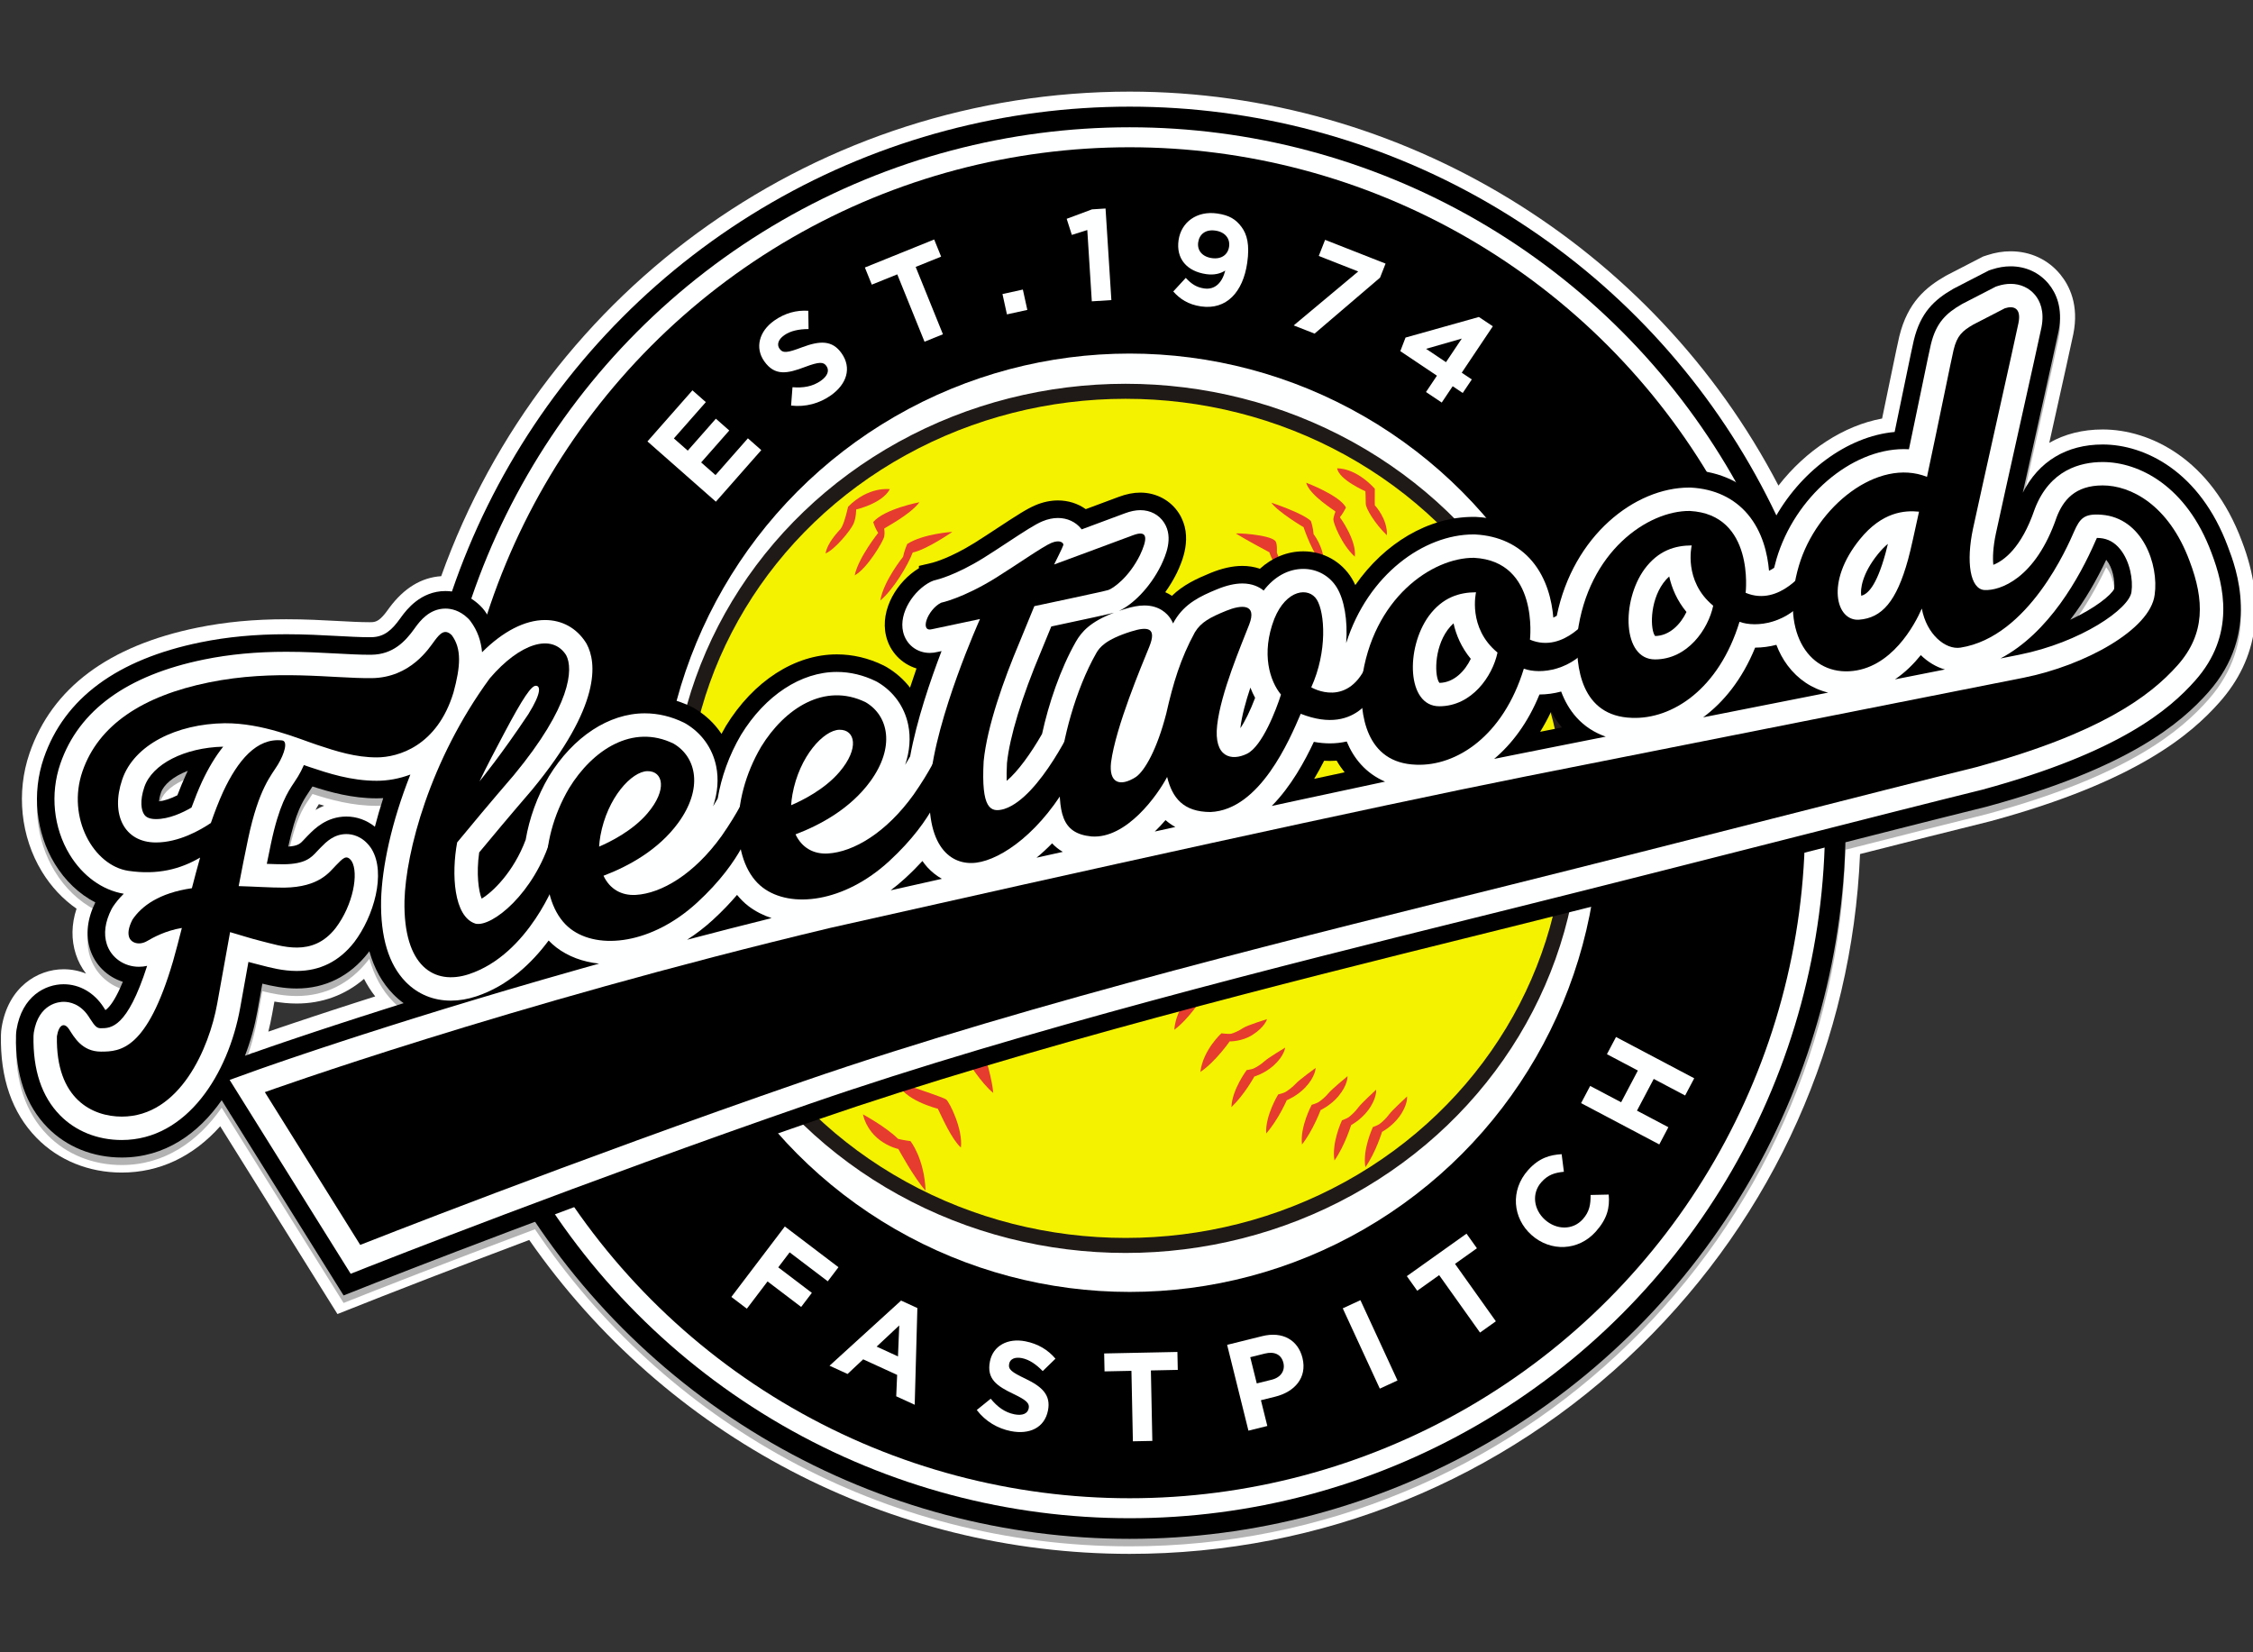 <?xml version="1.0" encoding="utf-8"?>
<!-- Generator: Adobe Illustrator 16.0.0, SVG Export Plug-In . SVG Version: 6.00 Build 0)  -->
<!DOCTYPE svg PUBLIC "-//W3C//DTD SVG 1.1//EN" "http://www.w3.org/Graphics/SVG/1.1/DTD/svg11.dtd">
<svg version="1.1" id="Layer_1_copy" xmlns="http://www.w3.org/2000/svg" xmlns:xlink="http://www.w3.org/1999/xlink" x="0px"
	 y="0px" width="300px" height="220px" viewBox="0 0 300 220" enable-background="new 0 0 300 220" xml:space="preserve">
<rect x="0" y="0" width="300" height="220" fill="#333333" stroke="none"/>
<path fill="#FFFFFF" d="M150.418,206.894c-31.948,0-61.713-15.592-79.947-41.795c-10.757,4.048-18.273,6.993-19.722,7.563
	l-5.815,2.3l-15.612-25c-3.61,4.043-8.094,6.162-13.108,6.162c-4.396,0-8.419-1.635-11.328-4.604
	c-3.274-3.342-4.875-7.95-4.759-13.696c0.006-0.347,0.039-0.701,0.096-1.051c0.872-5.332,4.769-7.72,8.244-7.72
	c1.044,0,2.052,0.199,2.99,0.579c-0.593-0.77-1.056-1.641-1.36-2.582c-0.624-1.939-0.591-3.973,0.095-6.063
	c-1.82-1.256-3.396-2.939-4.617-4.945c-2.825-4.645-3.438-10.537-1.64-15.761c2.986-8.674,10.514-14.299,22.375-16.717
	c3.677-0.75,7.54-1.114,11.807-1.114c2.555,0,4.868,0.125,6.909,0.235c1.542,0.083,2.969,0.159,4.109,0.159l0.289-0.001
	c0.707-0.008,1.224-0.256,2.222-1.645l0.207-0.285c1.946-2.618,4.26-4.023,6.896-4.197C72.585,38.063,109.235,12.2,150.418,12.2
	c36.198,0,69.733,20.479,86.394,52.457c3.648-4.7,8.719-8.005,13.8-8.93c0.37-1.773,0.72-3.464,1.027-4.959
	c0.802-3.865,1.102-5.31,1.256-5.945c1.118-4.621,3.615-6.609,6.147-8.069l0.207-0.115l4.817-2.485l0.563-0.184
	c1.026-0.338,2.069-0.51,3.094-0.51c2.643,0,4.996,1.097,6.625,3.088c1.216,1.486,2.503,4.067,1.727,7.928
	c-0.209,1.04-1.343,6.132-2.911,13.18l-0.291,1.308c2.046-1.169,4.447-1.781,7.112-1.781c6.289,0,14.466,3.92,18.554,14.924
	c3.18,8.36,2.173,15.563-2.997,21.395c-3.785,4.271-11.059,10.557-30.424,15.82l-0.12,0.031c-4.937,1.219-11.176,2.799-17.322,4.361
	c-1.047,24.871-11.417,48.093-29.302,65.533C200.092,197.075,175.958,206.894,150.418,206.894z M36.246,134.976
	c-0.145,0.802-0.316,1.599-0.516,2.386l1.396-0.479l1.94-0.655l2.414-0.806c0.805-0.268,1.689-0.56,2.626-0.865
	c0.973-0.318,1.957-0.639,2.992-0.971c0,0,1.899-0.61,2.863-0.917c-0.561-0.714-1.057-1.493-1.487-2.334
	c-2.517,2.159-5.57,3.282-8.977,3.282c-1.056,0-2.056-0.109-2.959-0.262L36.246,134.976z M42.458,107.072
	c-0.146,0.229-0.295,0.479-0.449,0.773c0.354-0.208,0.742-0.402,1.166-0.569C42.932,107.209,42.693,107.142,42.458,107.072z"/>
<path opacity="0.3" d="M296.664,73.804c-3.73-10.042-11.062-13.621-16.679-13.621c-4.814,0-8.54,2.255-10.638,6.421
	c0.511-2.303,1.864-8.382,1.864-8.382c1.57-7.056,2.699-12.129,2.902-13.14c0.622-3.092-0.37-5.115-1.313-6.267
	c-1.242-1.518-3.046-2.354-5.077-2.354c-0.813,0-1.645,0.139-2.472,0.411l-0.41,0.134l-4.624,2.384l-0.176,0.097
	c-2.48,1.43-4.314,3.136-5.203,6.809c-0.146,0.602-0.463,2.128-1.24,5.876c-0.388,1.881-0.841,4.071-1.316,6.345
	c-6.071,0.537-12.173,4.971-15.731,11.097C221.233,37.44,188.425,15.2,150.418,15.2c-41.884,0-77.458,27.008-90.264,64.558
	c-0.301-0.041-0.586-0.061-0.841-0.061c-3.32,0-5.204,2.533-5.841,3.39l-0.201,0.277c-1.088,1.516-2.113,2.459-3.836,2.478
	l-0.298,0.001c-1.202,0-2.665-0.079-4.217-0.162c-2.019-0.109-4.306-0.232-6.801-0.232c-4.131,0-7.863,0.351-11.408,1.074
	c-11.118,2.267-18.145,7.451-20.884,15.409c-1.607,4.668-1.062,9.929,1.458,14.07c1.38,2.27,3.262,4.047,5.403,5.155
	c-1.084,2.213-1.315,4.322-0.687,6.277c0.67,2.074,2.308,3.64,4.349,4.291c-0.832,2.035-1.513,3.019-1.987,3.49
	c-0.138,0.138-0.236,0.223-0.332,0.275c-0.024-0.037-0.261-0.407-0.261-0.407c-1.256-1.927-3.189-3.032-5.302-3.032
	c-2.436,0-5.541,1.583-6.27,6.044c-0.042,0.253-0.065,0.511-0.07,0.768c-0.105,5.188,1.303,9.312,4.188,12.256
	c2.529,2.581,6.044,4.003,9.899,4.003c5.691,0,10.169-3.143,13.3-7.632l1.062,1.7l0.043,0.088l0.074,0.101l15.055,24.108
	l4.219-1.669c0.155-0.061,8.673-3.418,21.269-8.145c17.119,25.463,46.193,42.219,79.182,42.219c51.789,0,93.932-41.291,95.31-92.747
	c7.314-1.86,13.697-3.477,18.763-4.728l0.103-0.027c18.848-5.123,25.836-11.138,29.452-15.217
	C301.033,85.294,297.74,76.633,296.664,73.804z M280.452,75.538c0.019,0.021,0.035,0.042,0.053,0.063
	c0.801,0.996,1.136,2.668,1.01,3.81c-0.396,0.821-2.519,2.561-5.855,4.113C277.659,80.917,279.242,78.099,280.452,75.538z
	 M49.919,111.074c-1.096-0.875-2.412-1.354-3.792-1.354c-2.644,0-4.271,1.655-5.047,2.447l-0.188,0.188
	c-0.14,0.141-0.29,0.301-0.453,0.478c-0.434,0.472-0.737,0.802-2.054,0.887c0.988-4.643,1.941-6.065,2.706-7.209
	c0.189-0.282,0.362-0.543,0.517-0.795c2.322,0.752,5.268,1.58,8.561,1.58c0.285,0,0.573-0.008,0.861-0.026
	C50.614,108.547,50.242,109.82,49.919,111.074z M25.004,103.634c-0.078,0.158-0.154,0.318-0.23,0.48
	c-0.398,0.87-0.779,1.785-1.157,2.776c-0.898,0.451-1.738,0.73-2.447,0.811c0.024-0.285,0.096-0.672,0.261-1.157
	C21.788,105.494,23.053,104.381,25.004,103.634z M34.277,135.622l0.656-3.651c1.278,0.318,2.853,0.646,4.563,0.646
	c3.802,0,7.09-1.634,9.528-4.75c0.053-0.068,0.104-0.138,0.156-0.209c0.653,2.313,1.717,4.227,3.186,5.725
	c0.432,0.441,0.893,0.839,1.377,1.189c-0.911,0.286-1.795,0.565-2.652,0.837l-0.069,0.021c-1.126,0.357-2.205,0.703-3.206,1.024
	l-0.107,0.035c-1.031,0.331-2.012,0.65-2.982,0.968c-0.934,0.305-1.814,0.596-2.615,0.861c0,0-1.664,0.554-2.407,0.804
	c-0.699,0.235-1.342,0.453-1.93,0.652l-1.671,0.572l-1.248,0.434l-1.159,0.407l-0.156,0.034l-0.137,0.069l-0.788,0.284
	C33.358,139.646,33.915,137.633,34.277,135.622z"/>
<circle cx="150.418" cy="109.547" r="95.346"/>
<circle fill="#FEFFFF" cx="150.418" cy="109.547" r="92.6"/>
<circle cx="150.418" cy="109.547" r="89.94"/>
<circle fill="#FEFFFF" cx="150.418" cy="109.547" r="62.47"/>
<path fill="#FEFFFF" d="M86.212,58.775l5.99-6.803l1.783,1.57l-4.254,4.832l1.848,1.627l3.744-4.251l1.783,1.57l-3.744,4.252
	l1.913,1.685l4.311-4.896l1.783,1.57l-6.047,6.868L86.212,58.775z"/>
<path fill="#FEFFFF" d="M105.338,54.001l0.187-2.444c1.403,0.113,2.659-0.072,3.781-0.863c0.884-0.624,1.167-1.354,0.737-1.962
	c-0.39-0.552-0.926-0.598-2.867,0.134c-2.338,0.885-4.004,1.232-5.413-0.765c-1.269-1.799-0.678-3.998,1.328-5.411
	c1.431-1.009,2.971-1.416,4.537-1.311l0.037,2.434c-1.299,0.004-2.415,0.239-3.242,0.823c-0.828,0.583-0.992,1.272-0.633,1.782
	c0.46,0.651,1.031,0.567,3.038-0.19c2.361-0.88,3.994-0.949,5.233,0.808c1.389,1.968,0.682,4.122-1.437,5.615
	C109.137,53.699,107.266,54.232,105.338,54.001z"/>
<path fill="#FEFFFF" d="M119.476,36.529l-3.39,1.37l-0.923-2.282l9.229-3.73l0.924,2.282l-3.389,1.37l3.63,8.967l-2.451,0.991
	L119.476,36.529z"/>
<path fill="#FEFFFF" d="M133.485,39.151l2.715-0.596l0.595,2.708l-2.715,0.596L133.485,39.151z"/>
<path fill="#FEFFFF" d="M144.779,30.627l-2.057,0.651l-0.687-2.145l3.376-1.257l1.799-0.114l0.775,12.193l-2.604,0.166
	L144.779,30.627z"/>
<path fill="#FEFFFF" d="M156.227,38.81l1.666-1.809c0.765,0.828,1.449,1.26,2.451,1.405c1.461,0.21,2.403-0.792,2.806-2.381
	c-0.649,0.415-1.495,0.625-2.532,0.476c-2.581-0.373-4.04-2.054-3.684-4.525c0.349-2.419,2.458-3.937,5.144-3.55
	c1.597,0.23,2.475,0.76,3.244,1.8c0.727,0.98,1.099,2.365,0.752,4.768c-0.561,3.895-2.762,6.292-6.143,5.805
	C158.196,40.548,157.108,39.795,156.227,38.81z M163.661,32.841c0.153-1.064-0.518-1.949-1.825-2.137
	c-1.292-0.187-2.132,0.463-2.29,1.562c-0.152,1.063,0.521,1.914,1.813,2.101C162.65,34.552,163.508,33.905,163.661,32.841z"/>
<path fill="#FEFFFF" d="M180.856,36.145l-5.255-2.064l0.843-2.146l8.052,3.163l-0.735,1.871l-8.717,7.451l-2.78-1.092
	L180.856,36.145z"/>
<path fill="#FEFFFF" d="M191.336,50.022l-4.876-3.268l0.695-1.808l9.769-2.742l1.854,1.242l-4.139,6.179l1.34,0.898l-1.207,1.8
	l-1.34-0.898l-1.457,2.175l-2.095-1.405L191.336,50.022z M192.542,48.222l2.104-3.141l-4.756,1.364L192.542,48.222z"/>
<path fill="#FEFFFF" d="M104.505,163.304l7.141,5.422l-1.424,1.876l-5.078-3.855l-1.515,1.996l4.474,3.398l-1.424,1.876
	l-4.475-3.398l-2.756,3.631l-2.063-1.566L104.505,163.304z"/>
<path fill="#FEFFFF" d="M119.983,173.168l2.17,0.995l-0.355,12.878l-2.461-1.128l0.123-2.849l-4.524-2.073l-2.079,1.95l-2.4-1.1
	L119.983,173.168z M119.571,180.602l0.17-4.122l-3.012,2.817L119.571,180.602z"/>
<path fill="#FEFFFF" d="M130.063,187.737l1.856-1.502c0.87,1.063,1.852,1.821,3.171,2.081c1.04,0.204,1.748-0.085,1.887-0.794
	c0.127-0.644-0.204-1.052-2.038-1.927c-2.209-1.052-3.584-1.991-3.126-4.316c0.412-2.096,2.368-3.151,4.728-2.686
	c1.683,0.33,3.014,1.142,4,2.313l-1.697,1.653c-0.882-0.911-1.804-1.538-2.778-1.729c-0.973-0.192-1.573,0.153-1.689,0.747
	c-0.149,0.759,0.296,1.104,2.193,2.008c2.222,1.072,3.376,2.173,2.974,4.219c-0.451,2.293-2.453,3.236-4.944,2.746
	C132.851,190.206,131.206,189.249,130.063,187.737z"/>
<path fill="#FEFFFF" d="M150.657,182.524l-3.581,0.073l-0.05-2.388l9.752-0.2l0.05,2.388l-3.581,0.074l0.192,9.381l-2.589,0.053
	L150.657,182.524z"/>
<path fill="#FEFFFF" d="M163.399,179.063l4.668-1.158c2.727-0.678,4.775,0.528,5.364,2.895c0.656,2.645-1.06,4.526-3.622,5.163
	l-1.909,0.474l0.852,3.428l-2.515,0.625L163.399,179.063z M169.336,183.706c1.257-0.313,1.805-1.245,1.553-2.257
	c-0.279-1.127-1.212-1.535-2.47-1.224l-1.941,0.482l0.868,3.493L169.336,183.706z"/>
<path fill="#FEFFFF" d="M178.796,174.201l2.352-1.085l4.936,10.691l-2.353,1.085L178.796,174.201z"/>
<path fill="#FEFFFF" d="M191.632,169.783l-2.919,2.077l-1.384-1.945l7.946-5.657l1.385,1.945l-2.918,2.078l5.441,7.646l-2.109,1.501
	L191.632,169.783z"/>
<path fill="#FEFFFF" d="M203.922,164.431c-2.495-2.23-2.857-5.938-0.447-8.635c1.479-1.654,2.936-2.023,4.467-2.12l0.298,2.343
	c-1.219,0.127-2.099,0.379-2.995,1.382c-1.323,1.479-1.047,3.645,0.483,5.012c1.504,1.345,3.688,1.426,5.033-0.079
	c0.897-1.004,1.046-1.977,1.035-3.227l2.414-0.052c0.159,1.766-0.211,3.239-1.724,4.933
	C210.177,166.57,206.469,166.707,203.922,164.431z"/>
<path fill="#FEFFFF" d="M210.531,146.879l1.211-2.29l4.12,2.175l2.23-4.225l-4.12-2.176l1.211-2.29l10.412,5.498l-1.21,2.291
	l-4.18-2.207l-2.231,4.225l4.18,2.207l-1.21,2.291L210.531,146.879z"/>
<ellipse fill="#F5F200" stroke="#1F1A17" stroke-width="2" stroke-miterlimit="10" cx="149.882" cy="108.963" rx="59.5" ry="56.864"/>
<path fill="#E63C2F" d="M187.36,145.993c0,0-2.002,1.838-2.389,2.381c-0.386,0.544-1.044,1.131-1.302,1.302
	c-0.257,0.172-0.857,0.387-0.857,0.387s-1.417,3.003-1.001,5.349c1.388-1.988,2.217-4.709,2.217-4.709s1.295-0.684,2.26-1.97
	C187.489,147.13,187.36,145.993,187.36,145.993z"/>
<path fill="#E63C2F" d="M183.241,145.092c0,0-2.002,1.839-2.389,2.382c-0.385,0.544-1.044,1.13-1.302,1.302
	c-0.257,0.171-0.857,0.387-0.857,0.387s-1.417,3.003-1.001,5.348c1.387-1.987,2.217-4.708,2.217-4.708s1.294-0.685,2.26-1.971
	C183.37,146.229,183.241,145.092,183.241,145.092z"/>
<path fill="#E63C2F" d="M179.432,143.293c0,0-2.102,1.723-2.518,2.244c-0.415,0.521-1.105,1.069-1.372,1.227
	s-0.878,0.337-0.878,0.337s-1.581,2.921-1.298,5.286c1.496-1.908,2.476-4.579,2.476-4.579s1.331-0.61,2.366-1.841
	C179.497,144.436,179.432,143.293,179.432,143.293z"/>
<path fill="#E63C2F" d="M175.185,142.189c0,0-2.198,1.6-2.644,2.096c-0.445,0.497-1.165,1.005-1.441,1.146
	c-0.274,0.141-0.896,0.285-0.896,0.285s-1.748,2.823-1.602,5.202c1.604-1.819,2.736-4.428,2.736-4.428s1.364-0.533,2.47-1.701
	C175.183,143.334,175.185,142.189,175.185,142.189z"/>
<path fill="#E63C2F" d="M171.127,139.486c0,0-2.266,1.361-2.74,1.806c-0.476,0.444-1.217,0.876-1.494,0.988
	c-0.278,0.114-0.889,0.198-0.889,0.198s-1.949,2.6-2.035,4.932c1.715-1.628,3.053-4.072,3.053-4.072s1.362-0.397,2.534-1.438
	C171.017,140.604,171.127,139.486,171.127,139.486z"/>
<path fill="#E63C2F" d="M168.71,135.695c0,0-2.621,0.81-3.186,1.186c-0.563,0.375-1.288,0.689-1.586,0.757
	c-0.298,0.066-1.305-0.053-1.305-0.053s-2.44,2.208-2.797,5.144c2.042-1.383,3.896-4.068,3.896-4.068s1.618,0.029,2.999-0.84
	C168.451,136.737,168.71,135.695,168.71,135.695z"/>
<path fill="#E63C2F" d="M164.913,129.689c0,0-2.581,0.929-3.129,1.328c-0.547,0.4-1.257,0.747-1.551,0.826
	c-0.295,0.081-1.307,0.008-1.307,0.008s-2.339,2.313-2.563,5.263c1.979-1.473,3.711-4.238,3.711-4.238s1.617-0.045,2.957-0.974
	C164.701,130.743,164.913,129.689,164.913,129.689z"/>
<path fill="#E63C2F" d="M121.232,151.936c0,0-1.009-0.129-1.652-0.301c-1.587-1.588-4.677-3.261-4.677-3.261
	c0.944,3.841,4.72,4.613,4.72,4.613s2.082,3.84,3.626,5.556C123.077,154.231,121.232,151.936,121.232,151.936z"/>
<path fill="#E63C2F" d="M124.879,147.624c0,0-4.699-1.159-5.385-3.583c3.561,1.265,6.093,2.059,6.5,2.359
	c0.408,0.3,2.253,3.948,1.953,6.394C126.724,151.678,125.522,148.932,124.879,147.624z"/>
<path fill="#E63C2F" d="M131.251,140.909l-2.468,0.301c0,0,1.888,3.046,3.476,4.311
	C132.109,143.719,131.251,140.909,131.251,140.909z"/>
<path fill="#E63C2F" d="M118.485,65.133c0,0-2.81-0.43-5.556,2.338c-0.322,1.437-0.687,2.574-1.009,2.96
	c-0.322,0.386-1.716,1.76-1.995,3.261c1.266-0.537,3.368-3.111,3.733-3.969c0.365-0.858,0.344-1.888,0.344-1.888
	S117.478,67.042,118.485,65.133z"/>
<path fill="#E63C2F" d="M122.433,66.87c0,0-4.655,0.88-6.157,2.639c0.3,0.987,0.665,1.437,0.665,1.437s-2.66,3.326-3.132,5.664
	c1.716-0.965,3.819-4.591,3.926-5.149c0.107-0.558,0-0.987,0-1.073C117.735,70.303,121.167,68.565,122.433,66.87z"/>
<path fill="#E63C2F" d="M126.81,70.818c0,0-3.862,0.236-6.007,1.609c-0.386,0.879-0.558,1.716-0.558,1.716s-2.618,3.24-3.025,5.814
	c1.738-1.459,3.69-4.72,4.313-6.394C123.377,73.199,126.81,70.818,126.81,70.818z"/>
<path fill="#E63C2F" d="M178.043,62.365c0,0,2.338-0.193,5.021,2.704c-0.022,1.544,0,2.209,0,2.209s1.716,1.802,1.608,3.99
	c-1.565-1.501-2.81-3.561-2.81-4.183c0-0.623-0.044-1.673-0.044-1.673S178.343,63.91,178.043,62.365z"/>
<path fill="#E63C2F" d="M173.924,64.274c0,0,4.462,1.673,5.299,3.304c-0.45,0.901-0.815,1.288-0.815,1.288s2.253,3.046,1.995,5.256
	c-1.802-1.651-2.854-4.505-2.854-4.923s0.258-1.019,0.279-1.083S174.374,65.969,173.924,64.274z"/>
<path fill="#E63C2F" d="M169.29,66.935c0,0,4.076,1.331,5.256,2.425c0.301,0.836,0.364,1.759,0.364,1.759s1.459,1.845,1.373,4.055
	c-1.437-1.115-2.703-4.977-2.703-4.977S170.147,68.157,169.29,66.935z"/>
<path fill="#E63C2F" d="M164.591,71.054c-0.204-0.127,4.484,0.107,5.235,0.986c0.273,0.322,0.193,1.523,0.193,1.523
	s1.008,2.574,1.008,3.046c-1.48-1.287-1.995-3.068-1.995-3.068S166.007,71.934,164.591,71.054z"/>
<path d="M296.664,72.804c-3.73-10.042-11.062-13.621-16.679-13.621c-4.814,0-8.54,2.255-10.638,6.421
	c0.511-2.303,1.864-8.382,1.864-8.382c1.57-7.056,2.699-12.129,2.902-13.14c0.622-3.092-0.37-5.115-1.313-6.267
	c-1.242-1.518-3.046-2.354-5.077-2.354c-0.813,0-1.645,0.139-2.472,0.411l-0.41,0.134l-4.624,2.384l-0.176,0.097
	c-2.48,1.43-4.314,3.136-5.203,6.809c-0.146,0.602-0.463,2.128-1.24,5.876c-0.388,1.881-0.841,4.071-1.316,6.345
	c-6.323,0.56-12.688,5.34-16.168,11.863c-0.429-0.829-0.957-1.645-1.604-2.412c-2.245-2.664-5.433-4.178-9.219-4.378
	c-0.061-0.003-0.347-0.008-0.373-0.008c-6.297,0-13.812,4.363-17.777,12.568c-0.38-0.667-0.825-1.321-1.35-1.943
	c-2.245-2.664-5.433-4.179-9.219-4.378c-0.062-0.003-0.347-0.007-0.374-0.007c-6.03,0-11.851,3.51-15.73,9.078
	c-0.147-0.324-0.31-0.628-0.483-0.912c-1.382-2.24-3.787-3.578-6.437-3.578c-2.117,0-4.118,0.811-5.784,2.318
	c-0.729-0.25-1.518-0.377-2.345-0.377c-1.29,0-2.718,0.317-4.244,0.945c-1.846,0.759-3.63,1.583-5.123,3.036
	c-0.282-0.185-0.58-0.345-0.892-0.483c0.571-0.795,1.089-1.648,1.526-2.532l0.061-0.126c0.604-1.3,2.206-4.753,0.237-7.84
	c-1.104-1.729-3.025-2.761-5.141-2.761c-0.925,0-1.878,0.19-2.913,0.581c-0.801,0.304-2.53,0.945-4.354,1.621
	c-1.05-0.748-2.336-1.159-3.704-1.159c-0.974,0-1.969,0.207-2.956,0.617c-1.163,0.482-2.56,1.389-5.154,3.095
	c-1.032,0.679-2.1,1.381-3.03,1.959c-3.169,1.97-5.345,2.563-5.56,2.618c-0.082,0.018-1.815,0.431-1.815,0.431v0.309
	c-2.832,1.695-5.218,5.443-4.376,9.008c0.499,2.111,2.065,3.726,4.054,4.335c-0.286,0.816-0.576,1.671-0.861,2.552
	c-0.842-1.088-1.899-2.02-3.136-2.748c-0.123-0.073-0.249-0.141-0.371-0.2c-2.003-0.981-4.104-1.479-6.242-1.479
	c-5.588,0-11.101,3.55-14.768,9.532c-0.204,0.347-0.4,0.698-0.588,1.054c-0.906-1.369-2.124-2.527-3.6-3.396
	c-0.123-0.073-0.249-0.141-0.371-0.2c-2.004-0.981-4.104-1.479-6.242-1.479c-1.839,0-3.671,0.385-5.431,1.114
	c1.358-4.203,0.816-7.131-0.236-9.099c-0.065-0.121-0.134-0.239-0.21-0.357c-1.653-2.593-4.354-4.08-7.409-4.08
	c-2.349,0-4.777,0.866-7.152,2.532c-0.257-0.502-0.557-0.983-0.897-1.441c-0.174-0.233-0.369-0.455-0.576-0.655
	c-1.672-1.619-3.44-1.958-4.63-1.958c-3.32,0-5.204,2.533-5.841,3.39l-0.201,0.277c-1.088,1.516-2.113,2.459-3.836,2.478
	l-0.298,0.001c-1.202,0-2.665-0.079-4.217-0.162c-2.019-0.109-4.306-0.232-6.801-0.232c-4.131,0-7.863,0.351-11.408,1.074
	c-11.118,2.267-18.145,7.451-20.884,15.409c-1.607,4.668-1.062,9.928,1.458,14.07c1.38,2.27,3.262,4.047,5.403,5.155
	c-1.084,2.213-1.315,4.322-0.687,6.277c0.67,2.074,2.308,3.64,4.349,4.291c-0.832,2.035-1.513,3.019-1.987,3.49
	c-0.138,0.138-0.236,0.223-0.332,0.275c-0.024-0.037-0.261-0.407-0.261-0.407c-1.256-1.927-3.189-3.032-5.302-3.032
	c-2.436,0-5.541,1.583-6.27,6.044c-0.042,0.253-0.065,0.511-0.07,0.768c-0.105,5.188,1.303,9.312,4.188,12.256
	c2.529,2.581,6.044,4.003,9.899,4.003c5.691,0,10.169-3.143,13.3-7.632l1.062,1.7l0.043,0.088l0.074,0.101l15.055,24.108
	l4.219-1.669c0.284-0.111,28.663-11.299,58.819-21.714c28.157-9.726,63.716-18.561,87.247-24.407l5.977-1.487
	c12.431-3.101,25.002-6.301,36.094-9.125l0.276-0.069c10.417-2.652,19.413-4.943,26.111-6.598l0.103-0.027
	c18.848-5.123,25.836-11.138,29.452-15.217C301.033,84.294,297.74,75.633,296.664,72.804z M24.774,103.114
	c-0.398,0.87-0.779,1.785-1.157,2.776c-0.898,0.451-1.738,0.73-2.447,0.811c0.024-0.285,0.096-0.672,0.261-1.157
	c0.357-1.051,1.622-2.163,3.573-2.911C24.927,102.792,24.851,102.952,24.774,103.114z M41.091,105.511
	c0.189-0.282,0.362-0.543,0.517-0.795c2.322,0.752,5.268,1.58,8.561,1.58c0.285,0,0.573-0.008,0.861-0.026
	c-0.417,1.278-0.788,2.551-1.111,3.805c-1.096-0.875-2.412-1.354-3.792-1.354c-2.644,0-4.271,1.655-5.047,2.447l-0.188,0.188
	c-0.14,0.141-0.29,0.301-0.453,0.478c-0.434,0.472-0.737,0.802-2.054,0.887C39.374,108.077,40.326,106.654,41.091,105.511z
	 M51.022,134.431c-1.126,0.357-2.205,0.703-3.206,1.024l-0.107,0.035c-1.031,0.331-2.012,0.65-2.982,0.968
	c-0.934,0.305-1.814,0.596-2.615,0.861c0,0-1.664,0.554-2.407,0.804c-0.699,0.235-1.342,0.453-1.93,0.652l-1.671,0.572l-1.248,0.434
	l-1.159,0.407l-0.156,0.034l-0.137,0.069l-0.788,0.284c0.743-1.93,1.3-3.943,1.662-5.954l0.656-3.651
	c1.278,0.318,2.853,0.646,4.563,0.646c3.802,0,7.09-1.634,9.528-4.75c0.053-0.068,0.104-0.138,0.156-0.209
	c0.653,2.313,1.717,4.227,3.186,5.725c0.432,0.441,0.893,0.839,1.377,1.189c-0.911,0.286-1.795,0.565-2.652,0.837L51.022,134.431z
	 M174.987,103.702c0.453-0.758,0.896-1.561,1.33-2.411c0.26,0.016,0.519,0.022,0.772,0.022c0.301,0,0.599-0.01,0.895-0.031
	c0.319,0.552,0.674,1.069,1.06,1.549C177.709,103.117,176.357,103.407,174.987,103.702z M205.082,97.436
	c0.525-0.849,1.012-1.744,1.454-2.685c0.419,0.765,0.903,1.47,1.448,2.107L205.082,97.436z M233.404,91.82
	c0.671-1.013,1.279-2.099,1.826-3.255c0.122,0.22,0.248,0.436,0.381,0.642c0.172,0.271,0.353,0.533,0.541,0.787
	c0.29,0.388,0.599,0.754,0.923,1.099L233.404,91.82z M281.515,78.411c-0.396,0.821-2.519,2.561-5.855,4.113
	c2-2.606,3.583-5.425,4.793-7.986c0.019,0.021,0.035,0.042,0.053,0.063C281.306,75.597,281.641,77.269,281.515,78.411z"/>
<path fill="#FEFFFF" d="M294.476,73.617c-3.313-8.92-9.658-12.099-14.49-12.099c-3.017,0-7.029,1.074-9.021,6.188l-0.046,0.125
	c-1.773,5.194-4.163,6.849-5.496,7.375c-0.091-0.862-0.062-2.284,0.346-4.189c0.461-2.165,1.836-8.335,3.164-14.303
	c1.38-6.199,2.685-12.054,2.894-13.094c0.442-2.197-0.208-3.565-0.831-4.327c-0.791-0.966-1.953-1.498-3.271-1.498
	c-0.563,0-1.15,0.099-1.742,0.294l-0.232,0.077l-0.217,0.111c-0.001,0-0.003,0.001-0.003,0.002l-4.191,2.16l-0.129,0.071
	c-2.067,1.192-3.401,2.449-4.101,5.338c-0.142,0.581-0.513,2.372-1.212,5.75c-0.494,2.39-1.093,5.285-1.711,8.219
	c-0.222-0.013-0.447-0.019-0.672-0.019c-7.08,0-14.531,6.421-16.963,14.622c-0.117,0.397-0.22,0.792-0.315,1.184
	c-0.219,0.149-0.446,0.286-0.682,0.392c-0.19-2.236-0.855-5.181-2.827-7.521c-1.819-2.158-4.434-3.386-7.557-3.551
	c-0.045-0.002-0.251-0.004-0.251-0.004c-7.188,0-15.423,6.343-17.628,17.074c-0.149,0.09-0.302,0.173-0.456,0.242
	c-0.191-2.235-0.855-5.181-2.828-7.521c-1.819-2.158-4.433-3.386-7.557-3.551c-0.044-0.002-0.251-0.005-0.251-0.005
	c-6.585,0-14.047,5.326-16.948,14.47c0.226-3.085-0.27-5.815-1.254-7.412c-0.953-1.546-2.616-2.469-4.448-2.469
	c-2.016,0-3.873,1.035-5.287,2.884c-0.608-0.497-1.522-0.944-2.842-0.944c-0.983,0-2.112,0.259-3.357,0.771
	c-2.28,0.937-4.279,1.895-5.629,4.131c-0.023,0.039-0.047,0.079-0.069,0.12c-0.054,0.1-0.108,0.2-0.161,0.299
	c-0.094-0.225-0.214-0.448-0.36-0.666c-0.434-0.645-1.462-1.726-3.465-1.726c-0.765,0-1.622,0.159-2.7,0.498
	c-0.24,0.075-0.467,0.151-0.688,0.228c1.737-0.785,4.083-2.988,5.604-6.06c0.012-0.023,0.022-0.046,0.033-0.07
	c0.542-1.167,1.671-3.595,0.39-5.604c-0.684-1.069-1.84-1.683-3.173-1.683c-0.639,0-1.321,0.141-2.087,0.43
	c-1.002,0.38-3.451,1.287-5.729,2.13c-0.027-0.036-0.054-0.071-0.083-0.106c-0.719-0.896-1.839-1.411-3.073-1.411
	c-0.666,0-1.359,0.147-2.061,0.439c-0.966,0.4-2.361,1.307-4.746,2.875c-1.051,0.691-2.138,1.407-3.1,2.005
	c-3.763,2.338-6.273,2.912-6.273,2.912c-0.267,0.054-0.526,0.144-0.77,0.266c-2.218,1.108-4.27,4.12-3.668,6.669
	c0.395,1.674,1.823,2.8,3.553,2.8c0.343,0,0.696-0.045,1.051-0.134l0.515-0.109c-1.488,3.888-3.308,9.222-4.184,14.024
	c-0.187,0.333-0.407,0.711-0.664,1.13c0.611-1.823,0.757-3.643,0.405-5.344c-0.497-2.407-1.946-4.425-4.08-5.681
	c-0.069-0.041-0.139-0.078-0.211-0.113c-1.682-0.824-3.437-1.241-5.215-1.241c-4.77,0-9.527,3.115-12.755,8.38
	c-1.6,2.723-2.625,5.636-3.105,8.476c-0.175,0.31-0.376,0.654-0.609,1.034c0.61-1.823,0.756-3.643,0.405-5.344
	c-0.497-2.407-1.946-4.425-4.08-5.68c-0.069-0.041-0.14-0.079-0.211-0.114c-1.682-0.824-3.437-1.241-5.215-1.241
	c-4.77,0-9.527,3.115-12.755,8.381c-1.596,2.714-2.62,5.62-3.102,8.454c-1.621,4.332-4.447,7.005-5.862,7.838
	c-0.406-0.987-0.737-3.308-0.329-6.151c1.663-2.011,4.096-4.921,7.026-8.324c9.337-11.302,8.579-17.015,7.296-19.414
	c-0.037-0.07-0.078-0.138-0.12-0.206c-1.234-1.935-3.166-3-5.44-3c-2.674,0-5.603,1.512-8.379,4.29
	c-0.133-1.453-0.583-2.853-1.542-4.138c-0.1-0.134-0.209-0.259-0.33-0.375c-1.109-1.075-2.246-1.301-3.004-1.301
	c-2.148,0-3.411,1.699-3.95,2.425l-0.194,0.269c-1.213,1.689-2.842,3.42-5.721,3.452l-0.312,0.001c-1.266,0-2.761-0.081-4.343-0.166
	c-1.991-0.107-4.248-0.229-6.675-0.229c-3.972,0-7.551,0.336-10.941,1.027c-10.251,2.089-16.691,6.76-19.143,13.88
	c-1.383,4.02-0.918,8.542,1.245,12.097c1.729,2.844,4.347,4.735,7.202,5.214c-0.606,0.589-1.078,1.18-1.444,1.731
	c-0.067,0.101-0.128,0.205-0.183,0.312c-0.868,1.706-1.08,3.276-0.631,4.672c0.58,1.798,2.3,3.007,4.279,3.007
	c0.364,0,0.729-0.04,1.089-0.121c-2.665,8.304-4.831,8.304-6.153,8.304c-0.497,0-0.748-0.167-1.451-1.274l-0.174-0.272
	c-1.119-1.716-2.577-1.973-3.346-1.973c-0.55,0-3.329,0.197-3.965,4.086c-0.024,0.146-0.038,0.292-0.041,0.439
	c-0.092,4.537,1.092,8.093,3.521,10.572c2.087,2.13,5.01,3.304,8.231,3.304c8.699,0,14.186-8.828,15.765-17.579
	c0,0,0.909-5.068,1.101-6.132c0.268,0.073,0.541,0.146,0.818,0.215c0.246,0.06,0.5,0.127,0.762,0.195
	c1.345,0.353,3.019,0.793,4.836,0.793c3.102,0,5.671-1.274,7.667-3.826c2.616-3.447,4.254-9.159,2.341-12.376
	c-0.041-0.067-0.083-0.135-0.128-0.199c-1.115-1.587-2.516-1.825-3.251-1.825c-1.664,0-2.7,1.055-3.385,1.754l-0.195,0.197
	c-0.121,0.12-0.249,0.257-0.389,0.408c-0.699,0.76-1.492,1.622-4.318,1.661c-0.746,0-1.515-0.023-2.311-0.056
	c0.193-0.966,0.376-1.858,0.551-2.688c1.089-5.161,2.235-6.872,3.072-8.122c0.196-0.292,0.372-0.558,0.528-0.817
	c0.276-0.461,0.552-0.979,0.785-1.527c0.283,0.101,0.548,0.193,0.795,0.275c2.431,0.811,5.458,1.819,8.909,1.819
	c1.428,0,2.962-0.261,4.477-0.83c-2.52,6.34-3.783,12.327-3.9,16.735c-0.096,4.898,1.01,8.561,3.288,10.882
	c1.595,1.627,3.673,2.487,6.01,2.487c1.092,0,2.226-0.19,3.375-0.569c4.266-1.411,7.434-4.475,9.638-7.437
	c0.32,0.331,0.659,0.64,1.023,0.919c1.571,1.201,3.521,1.93,5.697,2.157c-0.81,0.226-1.611,0.451-2.405,0.675
	c-0.061,0.017-0.121,0.034-0.182,0.052c-1.603,0.453-3.173,0.901-4.708,1.345c-0.047,0.014-0.095,0.026-0.143,0.041
	c-1.543,0.445-3.049,0.887-4.518,1.318c-0.035,0.01-0.069,0.021-0.104,0.03c-1.473,0.435-2.907,0.861-4.3,1.281
	c-0.03,0.009-0.061,0.018-0.09,0.027c-1.391,0.419-2.741,0.829-4.05,1.229c-0.031,0.01-0.063,0.019-0.095,0.028
	c-1.31,0.402-2.575,0.793-3.796,1.175c-0.021,0.006-0.042,0.012-0.063,0.019c-1.222,0.381-2.398,0.752-3.527,1.109
	c-0.023,0.008-0.046,0.015-0.07,0.022c-1.123,0.355-2.198,0.699-3.224,1.031c-0.026,0.008-0.053,0.016-0.079,0.023
	c-1.027,0.331-2.005,0.648-2.932,0.953c-0.014,0.004-0.027,0.009-0.041,0.013c-0.93,0.305-1.807,0.594-2.63,0.866
	c-0.013,0.004-0.025,0.008-0.039,0.013c-0.82,0.271-1.584,0.527-2.294,0.767c-0.013,0.004-0.027,0.009-0.04,0.013
	c-0.696,0.234-1.337,0.451-1.923,0.65c-0.031,0.011-0.062,0.022-0.093,0.032c-0.581,0.197-1.104,0.378-1.57,0.538
	c-0.004,0.001-0.009,0.003-0.013,0.004c-0.468,0.162-0.876,0.304-1.223,0.424c-0.015,0.006-0.03,0.011-0.044,0.017
	c-0.156,0.055-0.303,0.105-0.434,0.151c-0.022,0.008-0.042,0.015-0.064,0.022c-0.112,0.039-0.212,0.074-0.303,0.106
	c-0.029,0.011-0.055,0.02-0.081,0.029c-0.073,0.024-0.137,0.048-0.194,0.067c-0.068,0.025-0.12,0.043-0.165,0.059
	c-0.003,0.001-0.006,0.002-0.009,0.003c-0.065,0.024-0.113,0.041-0.123,0.045l-3.629,1.307l2.041,3.268
	c0.001,0.001,0.002,0.003,0.002,0.004l12.701,20.34c0,0,0.001,0,0.001,0.001l1.373,2.198l2.412-0.953
	c0.282-0.112,28.527-11.256,58.914-21.751c28.243-9.755,63.869-18.607,87.444-24.466l5.977-1.487
	c12.527-3.124,25.188-6.348,36.359-9.192c10.433-2.656,19.443-4.95,26.107-6.595l0.069-0.018
	c18.245-4.959,24.899-10.658,28.317-14.513C297.721,84.511,296.133,77.977,294.476,73.617z M26.898,104.085
	c-0.478,1.045-0.938,2.177-1.398,3.438c-1.157,0.676-2.976,1.538-4.738,1.538c-1.123,0-1.445-0.449-1.551-0.597
	c-0.406-0.566-0.617-1.828,0.009-3.67c1.037-3.056,5.348-5.251,10.501-5.377C28.708,100.675,27.767,102.232,26.898,104.085z
	 M221.474,77.635c0.262-0.353,0.524-0.643,0.791-0.88c0.346,1.558,1.046,3.214,2.299,4.728c-0.765,1.6-2.22,3.172-4.175,3.201
	C219.755,83.922,219.616,80.198,221.474,77.635z M192.755,83.874c0.261-0.353,0.523-0.643,0.791-0.88
	c0.346,1.559,1.046,3.214,2.299,4.728c-0.766,1.6-2.221,3.171-4.175,3.201C191.035,90.161,190.896,86.437,192.755,83.874z
	 M174.948,98.777c0.731,0.134,1.447,0.202,2.142,0.202c0.803,0,1.542-0.095,2.233-0.25c0.456,1.1,1.069,2.143,1.897,3.057
	c0.896,0.99,1.979,1.755,3.209,2.285c-0.001,0-0.003,0-0.004,0.001c-3.562,0.755-7.288,1.554-11.135,2.384
	c-0.038,0.008-0.078,0.017-0.117,0.025c-1.264,0.273-2.538,0.549-3.825,0.828c-0.002,0-0.003,0.001-0.005,0.001
	C171.903,104.725,173.737,101.356,174.948,98.777z M165.168,96.904c0.174-1.548,0.698-3.456,1.328-5.353
	c0.187,0.486,0.399,0.943,0.63,1.367c-0.644,1.719-1.389,3.2-1.964,4.038C165.164,96.939,165.166,96.922,165.168,96.904z
	 M156.504,110.114c-0.015,0.003-0.028,0.006-0.043,0.009c-0.896,0.197-1.796,0.395-2.696,0.593c0.517-0.5,0.995-1.014,1.429-1.521
	C155.609,109.562,156.051,109.861,156.504,110.114z M138.02,114.201c0.689-0.566,1.382-1.204,2.074-1.913
	c0.398,0.431,0.871,0.812,1.427,1.136c-1.152,0.255-2.302,0.511-3.45,0.766C138.054,114.192,138.037,114.197,138.02,114.201z
	 M134.084,101.6c0.357-3.5,1.969-8.779,4.552-14.903l1.348-3.283c4.752-1.008,7.551-1.623,8.352-1.834
	c-3.175,1.212-4.326,2.556-5.073,3.852c-2.08,3.649-3.634,8.282-4.505,12.285c-1.479,2.587-3.234,5.017-4.712,6.255
	C134.026,103.39,134.031,102.618,134.084,101.6z M120.495,116.966c0.864-0.793,1.637-1.569,2.332-2.325
	c0.208,0.291,0.424,0.577,0.663,0.837c0.569,0.621,1.22,1.135,1.928,1.535c-2.228,0.499-4.431,0.993-6.596,1.479
	c-0.075,0.017-0.151,0.034-0.226,0.051C119.246,118.053,119.882,117.53,120.495,116.966z M94.925,122.479
	c1.25-1.147,2.31-2.262,3.215-3.325c0.455,0.547,0.949,1.054,1.51,1.482c0.912,0.697,1.953,1.232,3.09,1.607
	c-3.856,0.96-7.613,1.924-11.253,2.883C92.68,124.362,93.835,123.479,94.925,122.479z M200.856,100.661
	c-0.621,0.125-1.258,0.253-1.901,0.385c2.338-1.971,4.475-4.76,6.032-8.575c0.983-0.004,1.953-0.14,2.891-0.393
	c0.467,1.252,1.132,2.441,2.062,3.468c1.054,1.163,2.369,2.011,3.875,2.535c-0.058,0.011-0.113,0.022-0.171,0.034
	c-0.854,0.169-1.696,0.337-2.529,0.502c-0.152,0.031-0.304,0.061-0.456,0.091c-0.659,0.131-1.312,0.261-1.955,0.389
	c-0.36,0.072-0.719,0.143-1.073,0.213c-0.507,0.101-1.004,0.199-1.499,0.298c-0.311,0.062-0.626,0.125-0.93,0.185
	c-0.828,0.165-1.642,0.327-2.43,0.484C202.148,100.401,201.509,100.529,200.856,100.661z M235.625,93.761
	c-0.254,0.05-0.506,0.1-0.761,0.15c-2.677,0.53-5.384,1.066-8.082,1.6c2.683-1.985,5.17-4.983,6.924-9.279
	c0.963-0.004,1.912-0.133,2.829-0.375c0.19,0.498,0.407,0.976,0.654,1.432c0.018,0.031,0.036,0.06,0.053,0.09
	c0.109,0.195,0.22,0.389,0.338,0.576c0.141,0.22,0.288,0.434,0.443,0.642c1.386,1.855,3.258,3.096,5.41,3.621
	C240.898,92.717,238.28,93.235,235.625,93.761z M251.066,73.674c-1.244,4.518-2.431,5.439-3.226,5.657
	c-0.156-0.861,0.11-2.951,2.223-5.559c0.458-0.566,0.899-1.009,1.321-1.356C251.272,72.893,251.166,73.314,251.066,73.674z
	 M252.326,90.457c1.367-0.926,2.51-2.073,3.441-3.229c0.943,0.917,2.042,1.583,3.213,1.913
	C256.95,89.542,254.715,89.984,252.326,90.457z M283.818,78.811c-0.273,2.22-6.681,6.712-14.971,8.37
	c-0.65,0.13-1.48,0.295-2.471,0.492c6.449-3.407,10.551-10.841,12.605-15.543l0.028-0.066c0.085-0.192,0.151-0.336,0.206-0.443
	c0.115,0.002,0.239,0.008,0.372,0.018c1.099,0.084,1.994,0.575,2.737,1.501C283.609,74.737,284.052,77.172,283.818,78.811z"/>
<path d="M60.152,84.57c-0.915-0.887-1.544-0.257-2.288,0.744c-0.744,1.001-3.204,4.92-8.381,4.978
	c-5.178,0.057-12.844-1.23-21.683,0.572c-8.839,1.802-14.704,5.692-16.82,11.843c-2.117,6.15,1.472,12.557,6.128,13.244
	c3.891,0.573,6.925-0.234,9.537-1.766c-0.381,1.349-0.745,2.715-1.095,4.078c-4.357,0.63-6.712,2.38-7.919,4.196
	c-0.589,1.158-0.586,1.857-0.443,2.302c0.261,0.81,1.359,1.144,2.389,0.543c0.813-0.474,2.444-1.384,4.639-1.75
	c-0.391,1.541-0.779,3.035-1.178,4.439c-3.476,11.843-7.051,12.028-9.597,12.028c-2.545,0-3.589-1.975-4.233-2.961
	c-0.644-0.987-1.373-0.657-1.63,0.916c-0.172,8.41,4.777,10.698,8.639,10.698c7.752,0,11.643-9.153,12.701-15.018
	c0.479-2.658,1.077-6.025,1.719-9.546c1.328,0.373,2.63,0.817,4.009,1.157c2.875,0.708,6.951,2.253,10.041-1.694
	c2.36-3.11,3.089-7.316,2.145-8.903c-0.708-1.009-1.223-0.322-2.081,0.536c-0.858,0.857-2.188,2.918-6.908,2.982
	c-1.935,0-3.957-0.146-6.063-0.205c0.423-2.213,0.848-4.359,1.256-6.296c1.431-6.78,3.119-8.468,3.977-9.898
	c0.858-1.43,1.372-3.112,0.543-3.204c-3.375-0.372-5.893,2.675-7.824,6.794c-0.6,1.311-1.146,2.725-1.655,4.199
	c-1.372,0.929-4.256,2.594-7.313,2.594c-4.234,0-6.064-3.747-4.491-8.381c1.573-4.634,7.266-7.409,13.645-7.495
	c5.035-0.028,9.754,2.031,12.329,2.889c2.574,0.858,5.092,1.659,7.924,1.659c2.832,0,8.038-1.487,10.212-8.638
	C61.325,88.746,61.497,86.372,60.152,84.57z"/>
<path d="M63.327,122.986c-2.944-0.905-3.225-6.683-2.454-10.821c1.792-2.177,4.399-5.304,7.56-8.973
	c7.604-9.203,7.938-14.116,6.951-15.962c-1.888-2.96-6.179-1.587-10.169,3.09c-7.981,10.898-11.185,23.141-11.356,29.607
	c-0.172,8.754,3.976,11.298,8.582,9.782c8.038-2.659,11.671-12.729,11.671-12.729s-0.058-0.629-0.744-5.406
	C71.137,118.953,65.501,123.474,63.327,122.986z M67.103,97.689c2.574-4.859,3.647-6.382,4.248-6.382
	c0.601,0,0.794,0.901-1.008,3.797c-3.601,5.401-6.259,8.649-6.498,8.939C64.859,101.924,66.004,99.764,67.103,97.689z"/>
<path d="M99.284,105.91c0,0-0.944,2.174-3.204,5.407c-3.662,5.092-8.009,7.637-11.414,7.838c-1.938,0.113-3.492-0.803-4.306-2.552
	c3.358-1.268,7.329-3.458,9.941-7.031c3.347-4.577,2.46-8.753-0.601-10.556c-5.492-2.689-10.813,0.858-13.917,5.921
	c-4.306,7.323-3.819,15.676,0.186,18.736c3.745,2.863,10.87,2.003,16.849-3.488c6.265-5.75,7.294-10.528,7.294-10.528l0.343-1.762
	L99.284,105.91z M86.211,102.677c2.088-0.028,2.689,2.46,0,5.616c-2.006,2.354-5.03,3.833-6.437,4.433
	c0.031-0.46,0.083-0.936,0.172-1.438C80.862,106.196,84.124,102.706,86.211,102.677z"/>
<path d="M124.854,100.398c0,0-0.944,2.174-3.204,5.406c-3.662,5.091-8.01,7.637-11.414,7.837c-1.937,0.114-3.492-0.803-4.306-2.55
	c3.359-1.268,7.329-3.459,9.941-7.033c3.347-4.577,2.46-8.753-0.601-10.555c-5.492-2.688-10.813,0.858-13.917,5.921
	c-4.306,7.323-3.818,15.676,0.187,18.737c3.744,2.861,10.87,2.002,16.848-3.49c6.265-5.75,7.294-10.526,7.294-10.526l0.344-1.762
	L124.854,100.398z M111.782,97.166c2.088-0.029,2.688,2.46,0,5.616c-2.006,2.354-5.031,3.833-6.438,4.432
	c0.031-0.46,0.083-0.936,0.173-1.438C106.433,100.684,109.694,97.194,111.782,97.166z"/>
<path d="M150.86,71.268c-2.117,0.801-10.498,3.891-10.498,3.891s1.172-2.332,1.23-2.589c0.057-0.258-0.415-0.772-1.588-0.286
	c-1.173,0.487-4.697,2.972-7.395,4.648c-4.384,2.725-7.294,3.318-7.294,3.318c-1.831,0.915-2.917,4.005-1.173,3.518
	c6.35-1.344,6.35-1.344,6.35-1.344s-5.893,13.073-6.636,21.711c-0.744,8.639,2.803,11.157,6.15,10.728
	c3.347-0.429,8.71-4.076,12.744-11.5c0.343-6.651,0.472-7.523,0.472-7.523s-4.691,10.327-9.497,11.871
	c-1.86,0.544-3.089-0.028-2.746-6.35c0.458-4.663,2.688-10.899,4.777-15.848c1.974-4.806,1.974-4.806,1.974-4.806
	s9.21-1.945,9.84-2.145c0.629-0.201,2.747-1.66,4.233-4.663C152.748,71.869,152.978,70.467,150.86,71.268z"/>
<path d="M182.212,88.002c-2.575,6.551-7.609,3.511-7.609,3.511c2.174-4.785,1.803-9.947,0.744-11.664s-4.063-1.402-5.664,2.546
	c-1.802,4.663-0.572,8.324,0.887,10.088c-0.63,1.992-2.488,6.875-4.52,7.876c-2.031,1.001-4.462,0.515-3.977-3.805
	c0.485-4.319,3.176-10.583,4.262-13.387c1.088-2.803-1.001-2.688-3.089-1.831c-2.088,0.858-3.317,1.487-4.147,2.86
	c-1.917,3.519-2.89,6.78-3.805,10.813c-1.229,4.777-2.86,7.609-4.034,8.439c-2.145,1.373-3.632,0.801-3.317-1.946
	c0.629-4.748,4.062-12.844,5.092-15.389c1.03-2.546-0.187-2.735-2.421-2.031c-3.451,1.087-4.215,2.146-4.644,2.889
	c-2.804,4.92-4.548,11.757-4.849,15.791c-0.171,5.363,0.129,8.209,4.219,8.61c4.663,0.344,8.811-5.521,10.07-7.923
	c0.686,2.774,2.145,4.663,5.777,4.669c6.579-0.281,10.527-9.618,12.014-13.079c7.839,3.089,10.1-3.49,10.1-3.49
	S183.3,91.55,182.212,88.002z"/>
<path d="M211.876,81.867c0,0-3.562,5.235-8.153,3.304c0,0,1.23-10.441-7.438-10.899c-5.549-0.057-13.544,5.364-14.96,16.348
	c-0.3,4.462,0.515,10.985,7.252,11.199c5.363,0.215,11.585-3.818,14.331-12.786c2.231,0.815,6.521,0.257,9.14-3.519
	C211.876,81.867,211.876,81.867,211.876,81.867z M191.651,94.038c-4.348,0-4.491-7.752-1.401-12.014
	c1.859-2.517,4.091-3.152,6.293-3.164c0,0-1.144,4.737,2.86,8.027C198.746,90.005,196,94.038,191.651,94.038z"/>
<path d="M240.595,75.627c0,0-3.562,5.234-8.152,3.304c0,0,1.23-10.441-7.438-10.899c-5.55-0.057-13.545,5.364-14.961,16.349
	c-0.301,4.462,0.516,10.984,7.252,11.199c5.363,0.215,11.585-3.818,14.331-12.787c2.231,0.815,6.522,0.257,9.14-3.519
	C240.595,75.627,240.595,75.627,240.595,75.627z M220.371,87.799c-4.349,0-4.491-7.752-1.402-12.014
	c1.859-2.517,4.091-3.153,6.293-3.164c0,0-1.145,4.737,2.861,8.027C227.465,83.766,224.72,87.799,220.371,87.799z"/>
<path d="M291.557,74.701c-2.789-7.509-7.853-10.069-11.571-10.069s-5.264,2.003-6.122,4.206c-2.832,8.295-7.608,9.812-9.583,9.726
	c-1.974-0.086-2.502-3.776-1.558-8.196c0.943-4.419,5.648-25.373,6.049-27.361c0.401-1.988-0.643-2.346-1.816-1.959l-4.189,2.16
	c-1.488,0.858-2.175,1.487-2.633,3.375c-0.283,1.17-1.948,9.444-3.543,16.91c-6.549-2.599-14.716,3.932-17.053,11.811
	c-2.517,8.524,1.087,14.36,6.693,14.074c5.607-0.287,8.753-6.236,9.67-8.353c0.628,3.433,3.157,5.519,5.148,5.206
	c9.097-1.43,14.309-13.582,15.109-15.413c0.801-1.83,1.379-2.457,3.668-2.282c5.479,0.417,7.654,6.653,7.081,10.658
	c-0.571,4.634-9.296,9.412-17.449,11.042c-8.152,1.631-44.71,8.839-66.078,13.097c-21.368,4.258-59.643,12.734-92.768,20.201
	c-43.166,10.298-75.347,21.882-75.347,21.882l12.701,20.339c0,0,28.233-11.156,59.042-21.797s69.598-20.024,93.683-26.032
	c24.086-6.006,48.572-12.356,62.476-15.789c16.419-4.463,23.113-9.412,26.803-13.573C293.659,84.398,293.53,79.893,291.557,74.701z
	 M247.547,82.511c-3.032,0.229-4.537-4.978,0.098-10.699c2.984-3.685,5.986-3.875,7.884-3.683c-0.613,2.777-1.068,4.953-1.459,6.372
	C252.524,80.107,250.579,82.281,247.547,82.511z"/>
</svg>
